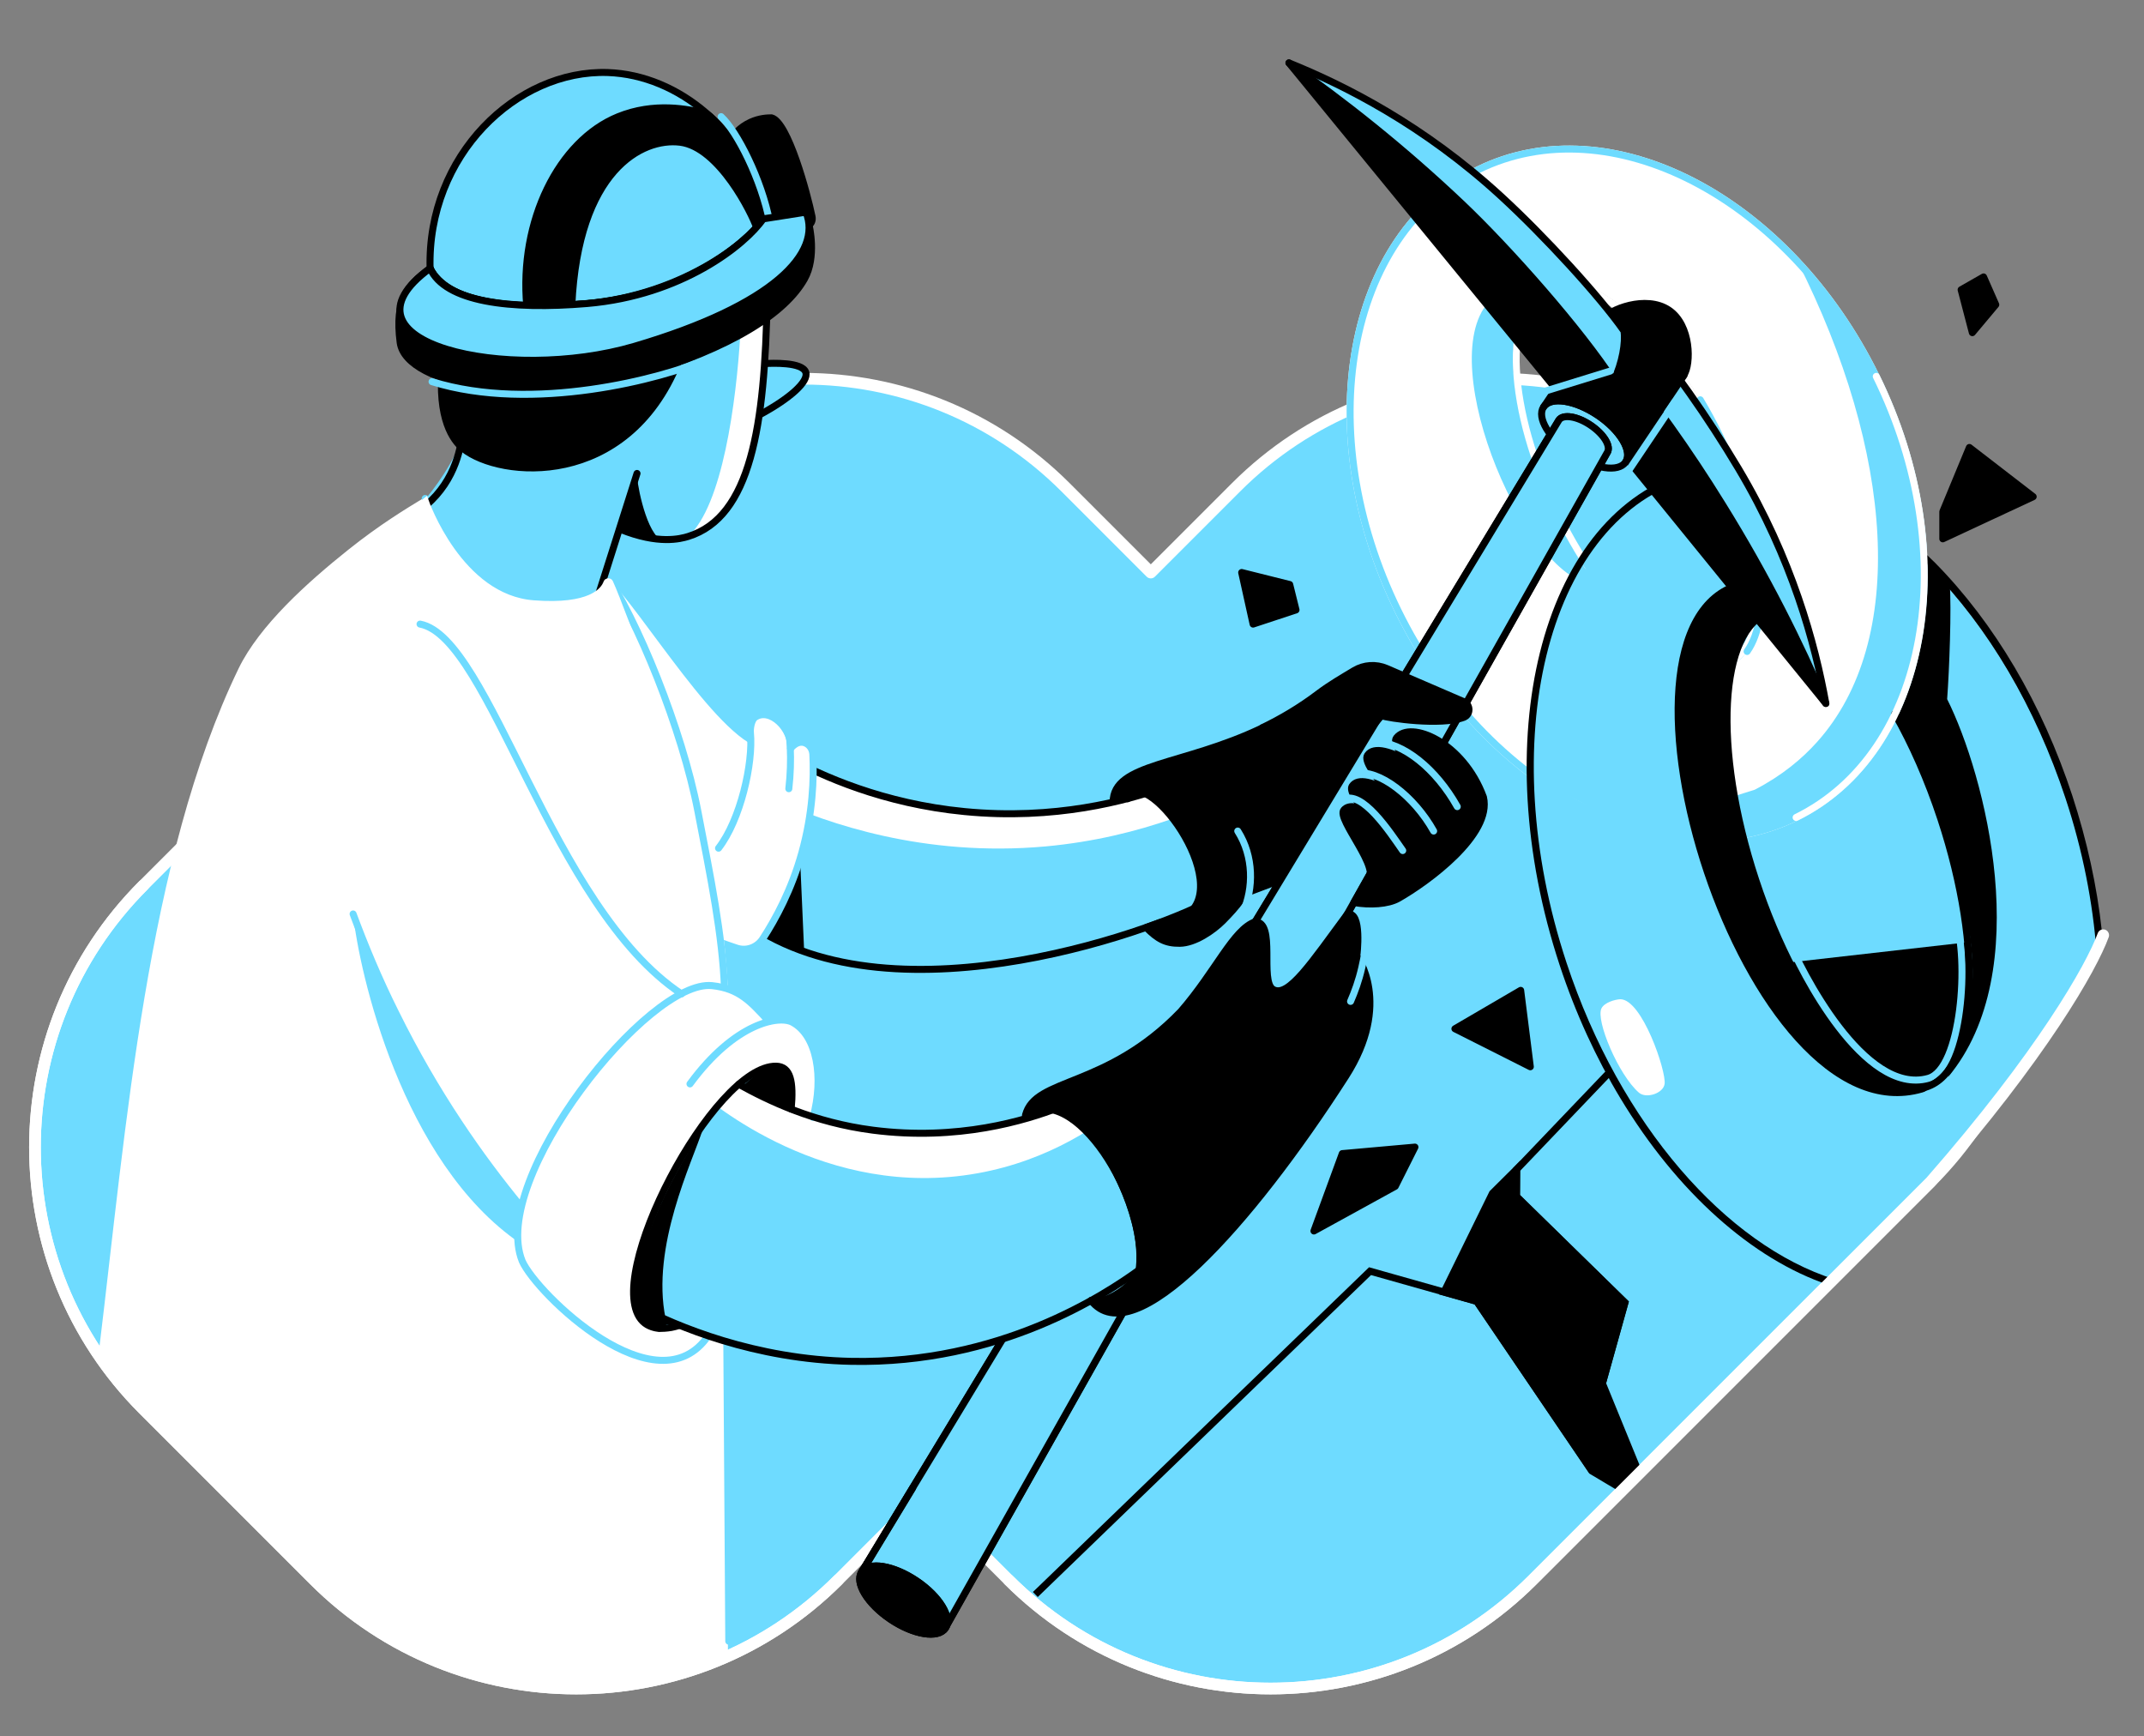 <svg width="368" height="298" viewBox="0 0 368 298" fill="none" xmlns="http://www.w3.org/2000/svg">
<rect x="0" y="0" width="368" height="298" fill="#808080" stroke="none"/>
<path d="M331.386 112.93L302.086 83.629C277.246 58.79 236.997 58.79 212.157 83.629L197.524 98.263L182.891 83.629C158.052 58.79 117.802 58.79 92.963 83.629L24.629 151.929C-0.21 176.768 -0.21 217.018 24.629 241.857L53.93 271.157C78.769 295.997 119.019 295.997 143.858 271.157L158.491 256.524L173.124 271.157C197.963 295.997 238.213 295.997 263.052 271.157L331.386 202.824C356.191 178.019 356.191 137.735 331.386 112.93Z" fill="#6EDBFF" stroke="white" stroke-width="2" stroke-miterlimit="10" stroke-linecap="round" stroke-linejoin="round"/>
<path d="M191.056 137.658C191.056 130.933 202.985 131.474 216.672 124.917L227.351 122.315L237.929 132.927L238.673 149.115L233.874 152.325L228.027 147.932L213.8 153.305L209.17 156.347L191.056 137.658Z" fill="black" stroke="black" stroke-width="1.2" stroke-miterlimit="10" stroke-linecap="round" stroke-linejoin="round"/>
<path d="M196.496 136.239C195.584 136.509 194.604 136.779 193.556 137.084C186.595 138.909 176.929 140.429 165.54 139.314C151.617 137.962 141.107 133.231 135.091 129.953C132.827 139.415 130.563 148.912 128.298 158.374C152.8 175.745 196.665 160.334 207.04 154.927C207.716 149.148 200.991 138.638 196.496 136.239Z" fill="#6EDBFF"/>
<path d="M133.3 137.354C132.928 138.908 128.636 156.82 128.298 158.34C131.272 160.469 134.55 162.092 138.031 163.308L136.984 139.584L133.3 137.354Z" fill="black"/>
<path d="M196.496 136.239C195.584 136.509 194.604 136.779 193.556 137.084C186.594 138.909 176.929 140.429 165.54 139.314C151.617 137.962 141.106 133.231 135.091 129.953C134.483 132.42 133.908 134.921 133.3 137.388C141.918 141.24 158.511 147.154 179.464 145.262C187.912 144.485 195.178 142.626 201.092 140.564C199.538 138.537 197.916 136.982 196.496 136.239Z" fill="white"/>
<path d="M208.291 154.184C200.991 158.712 153.982 176.556 128.264 158.34" stroke="black" stroke-width="1.2" stroke-miterlimit="10" stroke-linecap="round" stroke-linejoin="round"/>
<path d="M135.091 129.919C141.106 133.197 151.617 137.928 165.54 139.28C181.052 140.801 193.387 137.421 200.045 135.056" stroke="black" stroke-width="1.2" stroke-miterlimit="10" stroke-linecap="round" stroke-linejoin="round"/>
<path d="M101.938 96.462C106.771 98.186 119.985 121.47 128.805 126.945C131.171 129.953 130.563 130.223 132.928 133.265L123.195 151.176C123.195 151.176 116.572 145.701 115.558 143.369C114.544 141.038 99.438 107.75 99.438 107.75L101.938 96.462Z" fill="white" stroke="#6EDBFF" stroke-width="1.2" stroke-miterlimit="10" stroke-linecap="round" stroke-linejoin="round"/>
<path d="M121.1 147.594C126.203 144.789 129.38 131.338 128.772 125.086C128.704 124.309 129.008 123.498 129.684 123.059C132.252 121.403 135.598 126.1 135.091 128.533C135.091 128.533 137.051 126.607 138.64 127.756C139.18 128.162 139.485 128.804 139.518 129.48C139.721 133.603 139.518 139.55 137.626 146.343C135.868 152.663 133.199 157.597 130.901 161.145C129.921 162.632 128.096 163.274 126.406 162.7C125.493 162.396 124.615 162.092 123.702 161.754L121.1 147.594Z" fill="white"/>
<path d="M123.33 145.566C127.082 140.733 129.312 131.001 128.805 125.729C128.737 124.985 128.974 123.532 129.616 123.093C132.185 121.335 136.003 125.154 135.699 128.466C135.699 128.466 137.051 126.607 138.639 127.756C139.18 128.162 139.484 128.804 139.518 129.48C139.721 133.603 139.518 139.551 137.626 146.343C135.868 152.663 133.198 157.597 130.9 161.146C129.92 162.633 128.095 163.275 126.406 162.7C125.493 162.396 124.615 162.092 123.702 161.754" stroke="#6EDBFF" stroke-width="1.2" stroke-miterlimit="10" stroke-linecap="round" stroke-linejoin="round"/>
<path d="M212.448 142.626C217.01 149.182 214.847 153.035 209.879 158.036C208.189 159.726 205.08 161.855 202.512 161.889C200.045 161.923 198.693 161.145 196.733 159.185L199.065 158.34C214.34 157.665 200.721 135.394 194.739 135.732C194.367 135.765 193.556 136.34 193.556 137.083L192.238 135.732L199.335 132.082L212.448 142.626Z" fill="black" stroke="black" stroke-width="1.2" stroke-miterlimit="10" stroke-linecap="round" stroke-linejoin="round"/>
<path d="M212.448 142.626C215.219 146.985 215.185 152.46 213.36 156.515" stroke="#6EDBFF" stroke-width="1.2" stroke-miterlimit="10" stroke-linecap="round" stroke-linejoin="round"/>
<path d="M281.355 253L281.862 252.527L275.678 237.387L279.598 223.362L260.909 205.079L260.943 199.198L255.671 204.437L246.986 222.145L253.103 223.869L272.704 252.763L272.805 252.899L278.246 256.143L278.685 255.704L281.355 253Z" fill="black"/>
<path d="M302.376 166.316C302.376 166.316 312.819 192.338 313.19 192.676C313.562 193.014 339.077 189.094 339.415 188.08C339.753 187.1 347.83 161.146 347.83 161.146L302.376 166.316Z" fill="black"/>
<path d="M275.036 237.42L278.889 223.564L260.268 205.349L260.301 200.719L292.035 167.499L357.225 160.098" stroke="black" stroke-width="1.2" stroke-miterlimit="10"/>
<path d="M177.707 273.649L235.158 218.157L253.475 223.328L273.245 252.425" stroke="black" stroke-width="1.2" stroke-miterlimit="10"/>
<path d="M306.735 160.808C309.101 166.654 319.983 188.114 330.966 185.072C336.711 183.484 338.029 164.525 335.596 157.698" stroke="#6EDBFF" stroke-width="1.2" stroke-miterlimit="10" stroke-linecap="round" stroke-linejoin="round"/>
<path d="M322.044 64.593C307.006 33.908 276.421 18.024 253.745 29.143C231.102 40.261 224.918 74.157 239.99 104.843C255.063 135.529 285.614 151.413 308.29 140.294C330.966 129.175 337.117 95.279 322.044 64.593ZM297.07 114.306C289.297 118.125 275.779 106.567 266.925 88.52C258.071 70.474 257.192 52.731 264.965 48.913C272.738 45.094 286.256 56.652 295.11 74.698C303.998 92.745 304.843 110.487 297.07 114.306Z" fill="white"/>
<path d="M266.283 88.689C257.428 70.643 256.55 52.9 264.322 49.081C258.848 48.946 256.212 50.501 254.826 52.055C245.33 62.768 261.686 100.484 273.312 100.484C270.811 97.003 268.412 93.015 266.283 88.689Z" fill="#6EDBFF"/>
<path d="M294.57 74.934C298.974 83.91 301.379 92.781 301.725 99.852C301.898 103.389 301.555 106.446 300.713 108.832C299.873 111.215 298.552 112.891 296.785 113.758C295.018 114.625 292.884 114.644 290.486 113.851C288.083 113.057 285.455 111.457 282.764 109.156C277.382 104.555 271.837 97.226 267.433 88.25C263.029 79.275 260.624 70.404 260.278 63.333C260.105 59.796 260.448 56.739 261.29 54.352C262.13 51.969 263.451 50.294 265.218 49.427C266.985 48.56 269.119 48.54 271.518 49.334C273.92 50.128 276.548 51.727 279.239 54.028C284.621 58.629 290.166 65.959 294.57 74.934Z" stroke="white" stroke-width="1.2" stroke-miterlimit="10" stroke-linecap="round" stroke-linejoin="round"/>
<path d="M308.526 44.857C325.018 77.537 327.485 109.912 311.906 127.317C309.337 130.189 305.89 133.096 301.193 135.529C298.861 136.272 296.529 136.982 294.197 137.726L297.273 143.572C301.058 143.099 304.775 142.018 308.29 140.294C330.932 129.175 337.117 95.279 322.044 64.593C318.361 57.057 313.731 50.433 308.526 44.857Z" fill="#6EDBFF"/>
<path d="M308.27 140.284C330.923 129.168 337.076 95.274 322.014 64.579C306.952 33.883 276.378 18.011 253.725 29.127C231.072 40.242 224.919 74.137 239.981 104.832C255.043 135.527 285.617 151.4 308.27 140.284Z" stroke="white" stroke-width="1.2" stroke-miterlimit="10" stroke-linecap="round" stroke-linejoin="round"/>
<path d="M323.396 210.993C329.378 205.011 335.089 198.759 340.496 192.237C352.46 177.739 358.07 169.02 359.996 163.105C359.32 154.792 357.563 146.073 354.69 137.32C342.085 99.064 312.413 74.461 288.452 82.369C264.492 90.277 255.266 127.688 267.905 165.978C269.966 172.196 272.467 178.043 275.306 183.484C275.441 183.754 275.712 183.957 275.847 184.227C276.59 185.579 277.199 186.965 277.976 188.283C287.709 204.639 300.72 216.299 313.866 220.591L323.396 210.993ZM303.356 105.553C312.109 102.646 325.255 118.564 332.69 141.071C340.125 163.579 339.043 184.193 330.257 187.066C321.504 189.972 308.358 174.055 300.923 151.548C293.488 129.04 294.569 108.459 303.356 105.553Z" fill="#6EDBFF"/>
<path d="M273.211 163.207C275.475 162.294 276.928 157.969 276.455 152.73C275.34 140.361 271.217 131.169 277.908 103.457C279.294 97.678 274.731 96.056 273.616 96.158C268.412 96.529 263.174 112.819 262.7 129.378C262.43 138.739 263.68 148.202 265.404 154.927C266.621 159.726 270.068 164.457 273.211 163.207Z" fill="white"/>
<path d="M323.396 210.993C329.378 205.011 335.089 198.759 340.496 192.237C352.46 177.739 358.07 169.02 359.996 163.105C359.32 154.792 357.563 146.073 354.69 137.32C342.085 99.064 312.413 74.461 288.452 82.369C264.492 90.277 255.266 127.688 267.905 165.978C269.966 172.196 272.467 178.043 275.306 183.484C275.441 183.754 275.712 183.957 275.847 184.227C276.59 185.579 277.199 186.965 277.976 188.283C287.709 204.639 300.72 216.299 313.866 220.591L323.396 210.993ZM303.356 105.553C312.109 102.646 325.255 118.564 332.69 141.071C340.125 163.579 339.043 184.193 330.257 187.066C321.504 189.972 308.358 174.055 300.923 151.548C293.488 129.04 294.569 108.459 303.356 105.553Z" fill="#6EDBFF"/>
<path d="M274.867 173.075C273.887 175.136 277.773 184.43 281.288 187.505C282.538 188.621 285.512 187.641 285.715 186.018C286.019 183.856 281.862 171.487 278.111 171.487C277.266 171.52 275.374 172.027 274.867 173.075Z" fill="white"/>
<path d="M334.211 119.983C334.583 115.015 334.988 104.336 334.65 100.145C328.973 93.725 322.754 88.655 316.333 85.242L313.224 107.58C320.389 112.954 328.094 125.188 333.129 140.53C338.131 155.704 339.956 166.89 337.489 175.508L334.38 184.836C349.52 166.688 340.699 132.927 334.211 119.983Z" fill="black"/>
<path d="M322.044 64.593C307.006 33.908 276.421 18.024 253.745 29.143C231.102 40.261 224.918 74.157 239.99 104.843C255.063 135.529 285.614 151.413 308.29 140.294C330.966 129.175 337.117 95.279 322.044 64.593ZM297.07 114.306C289.297 118.125 275.779 106.567 266.925 88.52C258.071 70.474 257.192 52.731 264.965 48.913C272.738 45.094 286.256 56.652 295.11 74.698C303.998 92.745 304.843 110.487 297.07 114.306Z" fill="white"/>
<path d="M266.925 88.52C258.07 70.474 257.192 52.731 264.965 48.913C259.49 48.777 256.854 50.332 255.468 51.886C245.972 62.599 262.329 100.315 273.954 100.315C271.453 96.834 269.054 92.88 266.925 88.52Z" fill="#6EDBFF"/>
<path d="M308.526 44.857C325.018 77.537 327.485 109.912 311.906 127.317C309.337 130.189 305.89 133.096 301.193 135.529C298.861 136.272 296.529 136.982 294.197 137.726L297.273 143.572C301.058 143.099 304.775 142.018 308.29 140.294C330.932 129.175 337.117 95.279 322.044 64.593C318.361 57.057 313.731 50.433 308.526 44.857Z" fill="#6EDBFF"/>
<path d="M308.27 140.284C330.923 129.168 337.076 95.274 322.014 64.579C306.952 33.883 276.378 18.011 253.725 29.127C231.072 40.242 224.919 74.137 239.981 104.832C255.043 135.527 285.617 151.4 308.27 140.284Z" stroke="#6EDBFF" stroke-width="1.2" stroke-miterlimit="10" stroke-linecap="round" stroke-linejoin="round"/>
<path d="M331.372 96.665L331.507 96.563L331.811 96.225L331.372 96.665Z" fill="black"/>
<path d="M331.237 97.442C341.308 107.682 349.351 121.369 354.521 136.982C357.495 145.971 359.219 154.927 359.861 163.443C360.368 162.024 360.638 160.74 360.74 159.591C359.929 152.122 358.239 144.349 355.704 136.576C350.5 120.76 342.355 106.938 332.115 96.563L330.5 95V96L330.933 97.104L331.237 97.442Z" fill="black"/>
<path d="M291.832 68.615C292.981 70.541 294.096 72.569 295.11 74.664C295.583 75.644 296.056 76.658 296.496 77.638C302.883 92.035 304.133 105.756 299.875 111.805" stroke="#6EDBFF" stroke-width="1.2" stroke-miterlimit="10" stroke-linecap="round" stroke-linejoin="round"/>
<path d="M271 97C270.02 99.061 265.5 109.5 265.5 109.5L263.5 119.5L262.5 133L295.5 150.5L290.5 108.5L271 97Z" fill="#6EDBFF"/>
<path d="M314.846 219.543C296.394 213.697 278.077 193.082 268.885 165.235C256.381 127.351 265.438 90.21 289.026 82.437C291.899 81.491 294.434 81.052 297.306 81.018C297.644 81.018 297.915 80.714 297.915 80.376C297.915 80.038 297.644 79.767 297.306 79.767C294.298 79.835 291.629 80.274 288.655 81.254C264.39 89.264 254.995 127.114 267.702 165.64C270.439 173.954 273.988 181.625 278.111 188.452C287.844 204.606 300.787 216.13 313.866 220.523L314.846 219.543Z" fill="black"/>
<path d="M330.696 186.559C321.943 189.466 308.797 173.548 301.362 151.041C293.927 128.533 295.009 107.918 303.795 105.046C305.569 104.466 307.515 104.652 309.555 105.5C311.557 106.332 306.391 101.491 308.5 103.5C306.125 99.853 310.876 103.739 308.5 102.165C304.182 99.304 300.297 99.251 298.422 99.774C271.318 107.344 299.165 196.495 330.02 187.472C331.068 187.167 330.797 186.627 331.845 186.052C331.473 186.221 331.102 186.424 330.696 186.559Z" fill="black"/>
<path d="M303.801 105.021C295.026 107.915 293.932 128.509 301.356 151.021C308.78 173.532 321.911 189.436 330.685 186.542C339.46 183.649 340.554 163.054 333.13 140.542C330.918 133.834 328.199 127.712 325.239 122.5" stroke="black" stroke-width="1.2" stroke-miterlimit="10" stroke-linecap="round" stroke-linejoin="round"/>
<path d="M338.029 76.793L333.467 87.81V92.474L348.979 85.242L338.029 76.793Z" fill="black" stroke="black" stroke-width="1.2" stroke-miterlimit="10" stroke-linecap="round" stroke-linejoin="round"/>
<path d="M340.462 47.527L336.61 49.724L338.536 57.091L342.558 52.292L340.462 47.527Z" fill="black" stroke="black" stroke-width="1.2" stroke-miterlimit="10" stroke-linecap="round" stroke-linejoin="round"/>
<path d="M239.484 203.592L242.863 196.867L230.393 197.982L225.526 211.263L239.484 203.592Z" fill="black" stroke="black" stroke-width="1.2" stroke-miterlimit="10" stroke-linecap="round" stroke-linejoin="round"/>
<path d="M249.724 176.556L261.011 169.966L262.667 183.078L249.724 176.556Z" fill="black" stroke="black" stroke-width="1.2" stroke-miterlimit="10" stroke-linecap="round" stroke-linejoin="round"/>
<path d="M213.124 98.253L215.084 107.107L222.451 104.674L221.369 100.315L213.124 98.253Z" fill="black" stroke="black" stroke-width="1.2" stroke-miterlimit="10" stroke-linecap="round" stroke-linejoin="round"/>
<path d="M313.393 120.727C311.568 110.521 307.614 95.887 298.388 80.409C293.183 71.69 286.729 62.397 281.727 57.091C280.172 56.753 279.429 58.814 277.908 58.476L273.616 63.748L313.393 120.727Z" fill="#6EDBFF" stroke="black" stroke-width="1.2" stroke-miterlimit="10" stroke-linecap="round" stroke-linejoin="round"/>
<path d="M313.393 120.727C308.999 110.419 303.254 98.861 295.684 86.661C289.804 77.131 283.755 68.818 278.01 61.619C275.002 63.106 271.994 64.627 268.986 66.114L313.393 120.727Z" fill="black" stroke="black" stroke-width="1.2" stroke-miterlimit="10" stroke-linecap="round" stroke-linejoin="round"/>
<path d="M131.239 62.397C132.489 62.329 137.693 62.093 138.302 63.884C138.842 65.472 135.598 68.378 130.326 71.217" fill="#6EDBFF"/>
<path d="M131.239 62.397C132.489 62.329 137.693 62.093 138.302 63.884C138.842 65.472 135.598 68.378 130.326 71.217" stroke="black" stroke-width="1.2" stroke-miterlimit="10" stroke-linecap="round" stroke-linejoin="round"/>
<path d="M131.678 51.312C131.272 73.144 128.873 88.723 118.126 92.069C116.538 92.576 112.753 93.116 106.365 90.244L102.479 102.072C87.204 111.366 72.875 89.264 73.28 85.344C74.531 83.789 75.916 81.93 77.2 79.666C78.856 76.827 79.972 74.124 80.749 71.893C86.494 67.229 92.239 62.566 97.95 57.936L131.678 51.312Z" fill="#6EDBFF"/>
<path d="M131.678 51.312L127.082 57.192C126.372 69.088 124.006 86.763 118.126 92.069C128.873 88.723 131.272 73.144 131.678 51.312Z" fill="white"/>
<path d="M125.459 23.871C125.865 23.229 126.913 21.843 128.839 20.964C130.326 20.288 131.678 20.221 132.421 20.221C135.26 20.93 138.572 33.232 139.383 37.186C139.518 37.828 139.248 38.47 138.673 38.774C137.93 39.18 137.017 39.619 135.936 39.923C133.841 40.531 132.049 40.464 130.968 40.329C129.109 34.854 127.284 29.345 125.459 23.871Z" fill="black" stroke="black" stroke-width="1.2" stroke-miterlimit="10" stroke-linecap="round" stroke-linejoin="round"/>
<path d="M131.678 36.408C128.062 22.586 116.538 12.887 104.338 12.448C88.657 11.873 73.28 26.642 73.821 46.074C76.389 51.819 87.542 53.238 100.789 52.123C118.532 50.602 129.887 40.362 131.678 36.408Z" fill="#6EDBFF"/>
<path d="M73.821 46.074C73.28 26.676 88.657 11.907 104.338 12.448C116.538 12.887 128.062 22.553 131.678 36.409" stroke="black" stroke-width="1.2" stroke-miterlimit="10" stroke-linecap="round" stroke-linejoin="round"/>
<path d="M129.853 39.011C129.11 36.78 123.5 25.256 116.741 24.411C110.184 23.6 99.235 29.244 98.153 52.36L90.414 52.495C89.096 37.997 95.855 24.175 106.129 20.018C112.212 17.551 118.126 18.632 121.404 19.579C126 23.093 131.036 34.077 131.644 36.408C131.475 36.78 131.272 37.152 131.002 37.557C130.63 38.132 130.225 38.605 129.853 39.011Z" fill="black" stroke="black" stroke-width="1.2" stroke-miterlimit="10" stroke-linecap="round" stroke-linejoin="round"/>
<path d="M131.678 36.408C129.921 40.531 117.856 50.67 100.249 52.157C87.271 53.272 76.93 51.92 73.821 46.074" stroke="black" stroke-width="1.2" stroke-miterlimit="10" stroke-linecap="round" stroke-linejoin="round"/>
<path d="M25.629 241.037L54.93 270.337C73.686 289.093 101.262 293.689 124.344 284.091V169.628C123.837 160.909 122.553 150.601 119.816 139.212C116.47 125.39 111.908 113.866 107.582 104.843L104.5 101.5C103.925 103.697 102.513 102.106 102.513 102.106C100.519 103.728 95.01 105.384 88.894 102.984C77.944 98.692 73.71 87.757 73 86C69.79 87.96 65.507 90.548 60.168 94.806C53.139 100.416 44.994 107.749 41.479 115.015C25.798 147.458 22.216 193.791 17.654 231.304C19.952 234.751 22.588 237.995 25.629 241.037Z" fill="white" stroke="white" stroke-width="1.2" stroke-miterlimit="10"/>
<path d="M103.459 97.645C109.407 106.195 117.078 125.221 119.782 139.213C122.012 150.703 124 160.5 124.35 169.628L125.088 281.658" stroke="#6EDBFF" stroke-width="1.2" stroke-miterlimit="10" stroke-linecap="round" stroke-linejoin="round"/>
<path d="M89.265 213.359C68.921 199.435 61.621 166.722 60.607 156.854C69.225 180.206 80.715 196.495 89.603 207.309L89.265 213.359Z" fill="#6EDBFF"/>
<path d="M60.607 156.854C62.601 162.227 64.967 167.938 67.907 173.819C74.767 187.708 82.574 198.759 89.434 207.073" stroke="#6EDBFF" stroke-width="1.2" stroke-miterlimit="10" stroke-linecap="round" stroke-linejoin="round"/>
<path d="M131.678 51.312C131.272 73.144 128.873 88.723 118.126 92.069C116.774 92.474 113.023 93.488 106.501 90.852" stroke="black" stroke-width="1.2" stroke-miterlimit="10" stroke-linecap="round" stroke-linejoin="round"/>
<path d="M75.815 64.188C75.308 73.076 78.383 76.084 79.499 76.996C85.886 82.099 107.515 83.992 116.369 62.194C116.876 61.315 117.383 60.403 117.89 59.524L95.247 64.999L75.815 64.188Z" fill="black" stroke="black" stroke-width="1.2" stroke-miterlimit="10" stroke-linecap="round" stroke-linejoin="round"/>
<path d="M279.025 79.294C280.254 77.466 278.098 73.866 274.21 71.253C270.322 68.64 266.175 68.003 264.946 69.831C263.718 71.659 265.873 75.259 269.761 77.872C273.649 80.485 277.797 81.122 279.025 79.294Z" fill="#6EDBFF" stroke="black" stroke-width="1.2" stroke-miterlimit="10" stroke-linecap="round" stroke-linejoin="round"/>
<path d="M273.008 72.975C270.71 71.42 268.277 71.048 267.567 72.096L147.899 269.796L162.228 279.428L275.847 77.706C276.59 76.624 275.306 74.529 273.008 72.975Z" fill="#6EDBFF" stroke="black" stroke-width="1.2" stroke-miterlimit="10" stroke-linecap="round" stroke-linejoin="round"/>
<path d="M286.424 53.205C290.311 55.807 290.277 62.532 289.027 64.357C287.81 66.182 283.653 65.54 279.767 62.938C275.88 60.335 273.718 56.719 274.968 54.894C276.185 53.069 282.538 50.602 286.424 53.205Z" fill="black" stroke="black" stroke-width="1.2" stroke-miterlimit="10" stroke-linecap="round" stroke-linejoin="round"/>
<path d="M289.061 64.391L274.968 54.928L264.965 69.832C266.181 68.007 270.338 68.649 274.225 71.251C278.111 73.853 280.274 77.469 279.024 79.294L289.061 64.391Z" fill="black" stroke="black" stroke-width="1.2" stroke-miterlimit="10" stroke-linecap="round" stroke-linejoin="round"/>
<path d="M273.008 72.975C270.71 71.42 268.277 71.048 267.567 72.096L147.899 269.796L162.228 279.428L275.847 77.706C276.59 76.624 275.306 74.529 273.008 72.975Z" fill="#6EDBFF" stroke="black" stroke-width="1.2" stroke-miterlimit="10" stroke-linecap="round" stroke-linejoin="round"/>
<path d="M162.26 279.431C163.489 277.603 161.271 273.96 157.305 271.295C153.34 268.629 149.129 267.95 147.901 269.777C146.672 271.605 148.89 275.248 152.856 277.914C156.821 280.579 161.032 281.259 162.26 279.431Z" fill="black" stroke="black" stroke-width="1.2" stroke-miterlimit="10" stroke-linecap="round" stroke-linejoin="round"/>
<path d="M138.437 185.444L136.003 190.581L116.909 227.417V229.546L113.53 230.29L109.677 229.344L99.167 217.211L120.356 184.464L133.942 178.381L138.437 185.444Z" fill="black"/>
<path d="M136.003 190.581C136.815 184.16 134.956 182.605 133.367 182.504C122.621 181.828 95.72 234.21 116.943 227.383" stroke="#6EDBFF" stroke-width="1.2" stroke-miterlimit="10" stroke-linecap="round" stroke-linejoin="round"/>
<path d="M106.095 220.726C107.447 221.909 108.799 223.058 110.15 224.24C116.943 227.823 129.582 233.331 146.142 233.669C171.556 234.176 189.636 222.28 195.787 217.786L203.897 188.114C196.53 188.79 189.129 189.432 181.762 190.108C176.05 192.304 164.459 195.887 149.826 193.994C138.504 192.541 130.022 188.418 125.088 185.511L112.719 188.147L106.095 220.726Z" fill="#6EDBFF"/>
<path d="M149.859 193.96C138.538 192.507 130.056 188.384 125.121 185.478L119.174 186.762C122.08 189.297 141.816 206.025 167.771 201.361C180.241 199.131 189.028 192.879 193.556 189.026C189.636 189.364 185.716 189.736 181.796 190.074C176.084 192.271 164.459 195.853 149.859 193.96Z" fill="white"/>
<path d="M131.982 175.306C128.873 171.926 127.183 169.594 122.215 169.155C111.266 168.242 83.892 202.375 89.637 216.468C92.07 222.01 112.82 242.219 121.607 229.208L116.909 227.417C95.72 234.244 122.587 181.828 133.334 182.538C134.922 182.639 136.781 184.194 135.97 190.615L139.518 191.797C141.377 185.005 140.228 177.739 135.97 175.475C134.888 174.9 132.658 175.204 129.785 176.083" fill="white"/>
<path d="M139.552 191.764C141.411 184.971 140.262 177.705 136.004 175.441C133.705 174.224 126.169 175.475 118.43 186.019" stroke="#6EDBFF" stroke-width="1.2" stroke-miterlimit="10" stroke-linecap="round" stroke-linejoin="round"/>
<path d="M131.982 175.306C128.873 171.926 126.913 169.662 122.215 169.155C111.333 168.006 83.925 202.341 89.637 216.434C92.07 221.976 112.82 242.186 121.607 229.175" stroke="#6EDBFF" stroke-width="1.2" stroke-miterlimit="10" stroke-linecap="round" stroke-linejoin="round"/>
<path d="M109.339 224.072C116.132 227.654 129.583 233.298 146.142 233.636C171.556 234.143 189.636 222.247 195.787 217.752L203.897 188.08C196.53 188.756 189.129 189.398 181.762 190.074C176.05 192.271 164.459 195.853 149.826 193.96C139.62 192.642 131.881 188.891 126.811 186.086" stroke="black" stroke-width="1.2" stroke-miterlimit="10" stroke-linecap="round" stroke-linejoin="round"/>
<path d="M135.801 190.344C136.24 185.579 135.699 183.045 133.232 182.977C122.553 182.74 103.087 219.611 110.319 226.775C111.266 227.721 112.55 227.924 113.124 227.992C113.699 227.992 114.409 227.958 115.22 227.823C115.693 227.721 116.132 227.62 116.538 227.485" stroke="black" stroke-width="1.2" stroke-miterlimit="10" stroke-linecap="round" stroke-linejoin="round"/>
<path d="M120.627 193.825C114.172 203.288 108.461 216.333 109.035 223.261C109.339 226.201 110.319 226.91 110.691 227.248C111.874 227.857 115.118 228.803 114.24 226.268C111.705 213.967 118.802 199.469 120.627 193.825Z" fill="black"/>
<path d="M176.051 191.392C184.432 180.476 203.932 218.09 191.867 223.666C190.853 224.139 189.434 224.173 187.304 223.193" stroke="black" stroke-width="1.2" stroke-miterlimit="10" stroke-linecap="round" stroke-linejoin="round"/>
<path d="M232.893 164.052C232.893 164.052 233.873 156.245 231.237 156.921C225.222 165.032 221.099 171.385 218.497 169.797C216.165 168.344 219.071 158.205 215.421 158.205C211.67 159.523 208.696 166.654 202.681 173.582C189.873 186.897 177.639 184.87 176.017 191.392C184.296 185.41 196.969 205.687 195.55 217.684C195.212 220.456 189.399 224.173 187.27 223.193C194.57 232.453 214.543 210.317 230.967 184.734C239.044 172.163 232.893 164.052 232.893 164.052Z" fill="black" stroke="black" stroke-width="1.2" stroke-miterlimit="10" stroke-linecap="round" stroke-linejoin="round"/>
<path d="M231.812 171.859C232.522 170.236 233.231 168.31 233.738 166.08C234.651 162.227 234.786 158.847 234.651 156.279" stroke="#6EDBFF" stroke-width="1.2" stroke-miterlimit="10" stroke-linecap="round" stroke-linejoin="round"/>
<path d="M162.26 279.431C163.489 277.603 161.271 273.96 157.305 271.295C153.34 268.629 149.129 267.95 147.901 269.777C146.672 271.605 148.89 275.248 152.856 277.914C156.821 280.579 161.032 281.259 162.26 279.431Z" fill="black" stroke="black" stroke-width="1.2" stroke-miterlimit="10" stroke-linecap="round" stroke-linejoin="round"/>
<path d="M123.77 20.018C126.507 22.552 130.698 30.798 132.117 38.132" stroke="#6EDBFF" stroke-width="1.2" stroke-miterlimit="10" stroke-linecap="round" stroke-linejoin="round"/>
<path d="M138.876 38.639L130.968 40.329L128.332 40.599C123.466 45.161 113.868 51.008 100.823 52.123C87.576 53.238 76.423 51.853 73.855 46.074C70.002 48.879 67.704 51.312 68.684 58.781C69.732 66.452 91.969 69.696 108.934 64.661C125.966 59.626 134.821 53.61 138.065 47.899C140.228 44.114 138.876 38.639 138.876 38.639Z" fill="black" stroke="black" stroke-width="1.2" stroke-miterlimit="10" stroke-linecap="round" stroke-linejoin="round"/>
<path d="M138.335 36.408L131.036 37.557H131.002C127.893 42.052 117.011 50.704 100.789 52.089C87.542 53.205 76.389 51.819 73.821 46.04C56.281 58.815 87.17 65.844 108.934 59.423C132.894 52.36 141.174 43.37 138.335 36.408Z" fill="#6EDBFF" stroke="black" stroke-width="1.2" stroke-miterlimit="10" stroke-linecap="round" stroke-linejoin="round"/>
<path d="M135.395 135.36C135.97 130.392 135.632 125.526 134.956 123.498L135.395 135.36Z" fill="white"/>
<path d="M135.395 135.36C135.97 130.392 135.632 125.526 134.956 123.498" stroke="#6EDBFF" stroke-width="1.2" stroke-miterlimit="10" stroke-linecap="round" stroke-linejoin="round"/>
<path d="M248.473 141.477C246.783 136.374 238.301 128.398 239.686 126.641C242.086 123.566 251.143 127.351 254.624 136.813C256.145 143.234 245.026 151.345 240.024 154.184C238.233 155.198 235.124 155.367 232.387 154.893L239.957 141.477" fill="black"/>
<path d="M248.473 141.477C246.783 136.374 238.301 128.398 239.686 126.641C242.086 123.566 251.143 127.351 254.624 136.813C256.145 143.234 245.026 151.345 240.024 154.184C238.233 155.198 235.124 155.367 232.387 154.893L239.957 141.477" stroke="black" stroke-width="1.2" stroke-miterlimit="10" stroke-linecap="round" stroke-linejoin="round"/>
<path d="M251.143 139.889C247.527 133.434 236.848 126.371 234.718 129.615C233.468 131.474 242.221 139.753 243.911 144.823" fill="black"/>
<path d="M251.143 139.889C247.527 133.434 236.848 126.371 234.718 129.615C233.468 131.474 242.221 139.753 243.911 144.823" stroke="black" stroke-width="1.2" stroke-miterlimit="10" stroke-linecap="round" stroke-linejoin="round"/>
<path d="M246.412 143.91C243.133 138.03 234.043 131.947 232.082 134.92C231.136 136.374 236.712 141.984 239.348 146.478" fill="black"/>
<path d="M246.412 143.91C243.133 138.03 234.043 131.947 232.082 134.92C231.136 136.374 236.712 141.984 239.348 146.478" stroke="black" stroke-width="1.2" stroke-miterlimit="10" stroke-linecap="round" stroke-linejoin="round"/>
<path d="M241.477 145.972C238.064 141.038 232.522 136.881 230.663 139.01C229.311 140.531 237.388 149.385 234.651 151.244" fill="black"/>
<path d="M241.477 145.972C238.064 141.038 232.522 136.881 230.663 139.01C229.311 140.531 237.388 149.385 234.651 151.244" stroke="black" stroke-width="1.2" stroke-miterlimit="10" stroke-linecap="round" stroke-linejoin="round"/>
<path d="M250.129 138.435C246.513 131.98 240.802 127.317 236.003 127.317" stroke="#6EDBFF" stroke-width="1.2" stroke-miterlimit="10" stroke-linecap="round" stroke-linejoin="round"/>
<path d="M246.074 142.626C242.796 136.745 236.679 131.913 232.657 132.758" stroke="#6EDBFF" stroke-width="1.2" stroke-miterlimit="10" stroke-linecap="round" stroke-linejoin="round"/>
<path d="M240.768 145.972C238.571 142.829 233.738 135.428 230.528 137.252" stroke="#6EDBFF" stroke-width="1.2" stroke-miterlimit="10" stroke-linecap="round" stroke-linejoin="round"/>
<path d="M229.007 130.392C229.919 129.75 230.832 129.04 231.812 128.229C233.975 126.404 235.732 124.545 237.118 122.822C238.267 123.261 247.29 124.579 251.21 123.126C252.427 122.687 252.461 120.963 251.244 120.422C246.817 118.53 242.424 116.604 237.996 114.711C236.172 113.934 234.11 114.069 232.42 115.083C230.46 116.266 228.331 117.482 226.27 119.037C223.059 121.47 219.815 123.363 216.672 124.883" fill="black"/>
<path d="M229.007 130.392C229.919 129.75 230.832 129.04 231.812 128.229C233.975 126.404 235.732 124.545 237.118 122.822C238.267 123.261 247.29 124.579 251.21 123.126C252.427 122.687 252.461 120.963 251.244 120.422C246.817 118.53 242.424 116.604 237.996 114.711C236.172 113.934 234.11 114.069 232.42 115.083C230.46 116.266 228.331 117.482 226.27 119.037C223.059 121.47 219.815 123.363 216.672 124.883" stroke="black" stroke-width="1.2" stroke-miterlimit="10" stroke-linecap="round" stroke-linejoin="round"/>
<path d="M113.226 92.508C110.624 90.582 109.17 82.066 109.339 81.254C108.224 84.364 107.143 87.946 106.129 91.021C107.075 91.494 111.84 92.711 113.226 92.508Z" fill="black"/>
<path d="M74.159 65.506C91.462 70.879 113.699 64.999 121.506 61.586" stroke="#6EDBFF" stroke-width="1.2" stroke-miterlimit="10" stroke-linecap="round" stroke-linejoin="round"/>
<path d="M279.361 81.018L287.472 68.953" stroke="#6EDBFF" stroke-width="1.2" stroke-miterlimit="10" stroke-linecap="round" stroke-linejoin="round"/>
<path d="M72.976 85.546C73.246 86.256 78.992 101.43 92.307 103.289C96.396 103.863 99.944 103.018 102.479 102.072" stroke="#6EDBFF" stroke-width="1.2" stroke-miterlimit="10" stroke-linecap="round" stroke-linejoin="round"/>
<path d="M221.234 10.792C230.866 14.678 244.384 21.505 257.631 33.671C265.1 40.532 274.563 50.839 278.753 56.821C279.024 58.747 278.483 62.262 276.996 65.337L268.885 61.315L221.234 10.792Z" fill="#6EDBFF" stroke="black" stroke-width="1.2" stroke-miterlimit="10" stroke-linecap="round" stroke-linejoin="round"/>
<path d="M267.026 66.722L221.234 10.792C230.427 17.213 240.599 25.189 250.974 35.023C259.085 42.728 271.318 56.584 276.996 65.337L267.026 66.722Z" fill="black" stroke="black" stroke-width="1.2" stroke-miterlimit="10" stroke-linecap="round" stroke-linejoin="round"/>
<path d="M264 67.5L276.388 63.681" stroke="#6EDBFF" stroke-width="1.2" stroke-miterlimit="10" stroke-linecap="round" stroke-linejoin="round"/>
<path d="M72.097 107.107C84.162 109.372 94.537 155.671 116.977 170.574" stroke="#6EDBFF" stroke-width="1.2" stroke-miterlimit="10" stroke-linecap="round" stroke-linejoin="round"/>
<path d="M156.652 255.366L147.866 269.864" stroke="black" stroke-width="1.2" stroke-miterlimit="10" stroke-linecap="round" stroke-linejoin="round"/>
<path d="M322.045 64.594C337.117 95.279 330.933 129.176 308.29 140.294" stroke="white" stroke-width="1.2" stroke-miterlimit="10" stroke-linecap="round" stroke-linejoin="round"/>
<path d="M79.431 74.124C79.127 76.32 78.383 82.268 73.111 86.729" stroke="black" stroke-width="1.2" stroke-miterlimit="10" stroke-linecap="round" stroke-linejoin="round"/>
<path d="M109.339 81.254L102.445 102.951" stroke="black" stroke-width="1.2" stroke-miterlimit="10" stroke-linecap="round" stroke-linejoin="round"/>
<path d="M68.515 89.669L73.01 86.087C73.01 86.087 78.789 102.68 91.597 103.626C101.398 104.37 103.662 101.43 104.169 100.01C104.236 99.808 104.54 99.774 104.642 99.977C105.757 102.41 109 111.094 109 111.5C109 111.973 99.843 116.705 99.843 116.705L69.36 94.84L68.515 89.669Z" fill="white" stroke="white" stroke-width="1.2" stroke-miterlimit="10"/>
<path d="M361 160.5C359 166 350.5 181 331.386 202.824L263.052 271.157C238.213 295.997 197.963 295.997 173.124 271.157M24.629 151.929C-0.21 176.768 -0.21 217.018 24.629 241.857L53.93 271.157C78.769 295.997 119.019 295.997 143.858 271.157" stroke="white" stroke-width="2" stroke-miterlimit="10" stroke-linecap="round" stroke-linejoin="round"/>
</svg>
